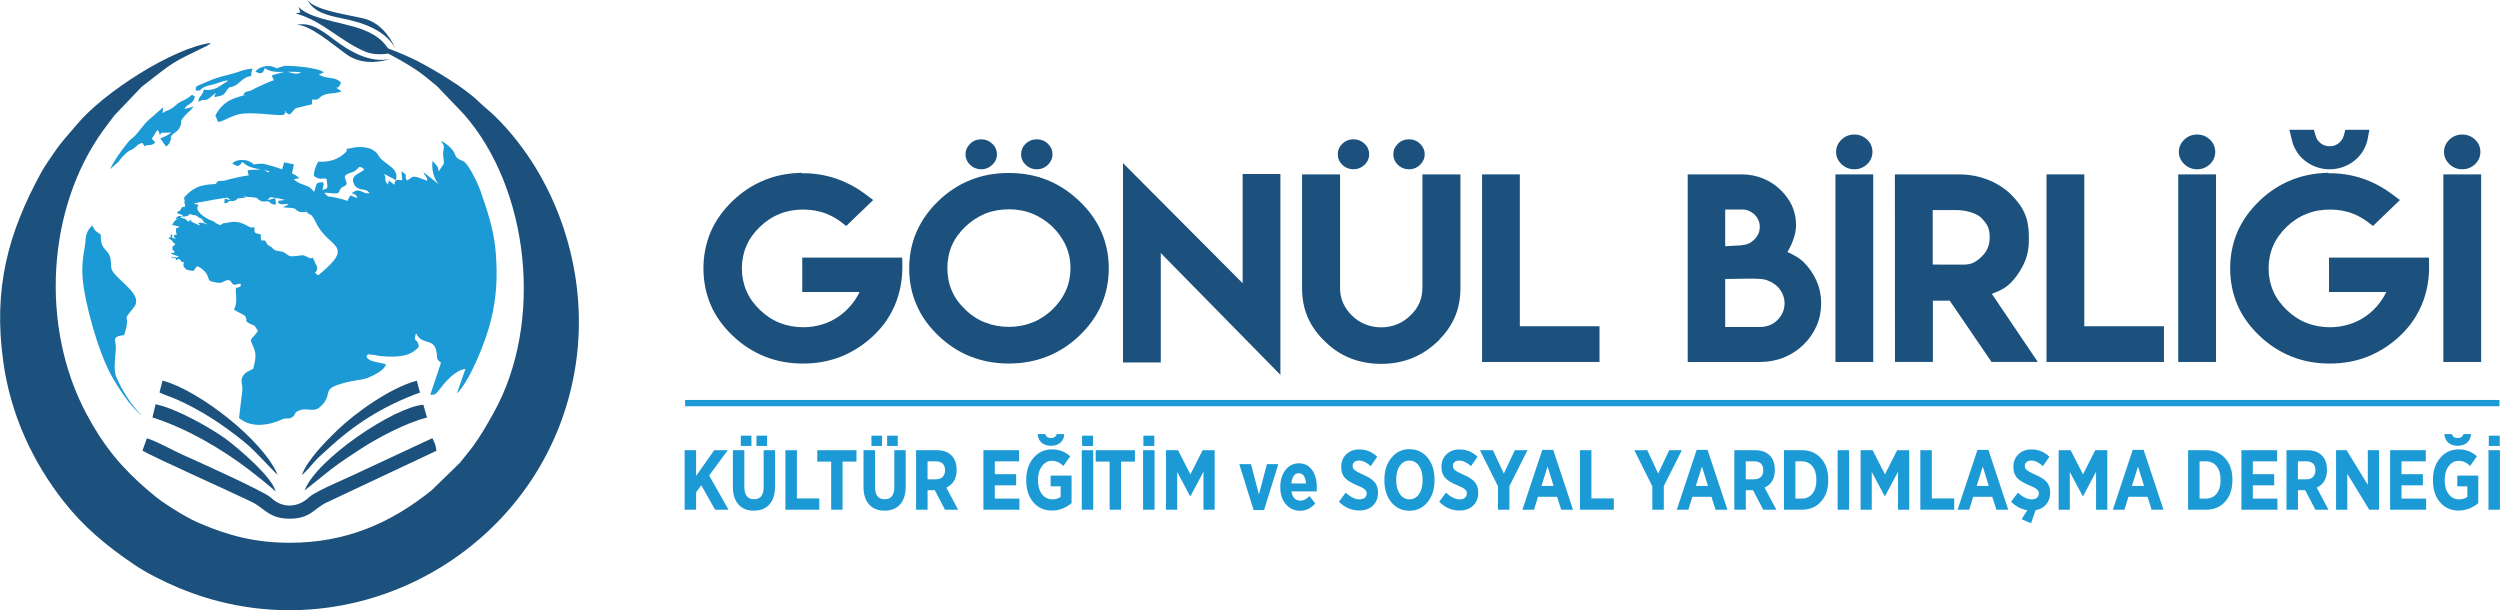 <?xml version="1.0" encoding="UTF-8"?>
<!DOCTYPE svg PUBLIC "-//W3C//DTD SVG 1.1//EN" "http://www.w3.org/Graphics/SVG/1.1/DTD/svg11.dtd">
<!-- Creator: CorelDRAW 2020 (64-Bit) -->
<svg xmlns="http://www.w3.org/2000/svg" xml:space="preserve" width="16.933mm" height="4.133mm" version="1.1" style="shape-rendering:geometricPrecision; text-rendering:geometricPrecision; image-rendering:optimizeQuality; fill-rule:evenodd; clip-rule:evenodd"
viewBox="0 0 1692.26 413.07"
 xmlns:xlink="http://www.w3.org/1999/xlink"
 xmlns:xodm="http://www.corel.com/coreldraw/odm/2003">
 <defs>
  <style type="text/css">
   <![CDATA[
    .fil1 {fill:#1C9AD5}
    .fil0 {fill:#1B517C;fill-rule:nonzero}
   ]]>
  </style>
 </defs>
 <g id="Layer_x0020_1">
  <g id="_3034020683472">
   <path class="fil0" d="M323.79 68.58c-9.62,-9.29 -28.34,-20.46 -40.58,-26.9 -4.18,-2.2 -12.65,-6.02 -20.52,-8.88 -2.23,-3.27 -5.04,-6.37 -9.91,-9.32 -14.48,-8.74 -40.68,-8.64 -50.74,-18.75l1.28 3.66 -3.23 0.68c18.34,5.16 29.33,18.15 46.72,25.74 5.87,2.58 12.72,1.97 15.96,1.47 7.15,3.78 15.79,8.59 22.41,13.5 4.03,3 6.91,5.69 10.59,8.53l18.28 19.11c44.13,50.27 54.31,140.78 19.97,202.22 -4.76,8.53 -9.08,16 -14.3,23.05 -2.63,3.53 -5.77,7.16 -8.49,10.65l-18.95 18.42c-27.65,22.38 -58.29,35.7 -96.2,35.66 -23.77,-0.05 -41.65,-4.89 -61.21,-13.29 -8.48,-3.66 -16.56,-8.82 -23.73,-13.62 -3.9,-2.62 -7.1,-5.26 -10.76,-8.37 -18.25,-15.59 -30.31,-30.2 -41.93,-52 -31.63,-59.35 -26.51,-139.11 10.95,-191.33 3,-4.19 5.5,-7.41 8.21,-10.93l18.23 -19.12c22.83,-17.71 19.46,-15.7 42.96,-27.14 0.97,-0.47 1.07,-0.47 1.96,-1.05 1.39,-0.9 0.96,-0.53 1.95,-1.54 -25.74,3.47 -72.6,33.47 -90.67,55.2 -5.26,6.32 -10.39,11.44 -15.51,19.17 -2.98,4.49 -5.86,8.19 -8.63,13.25 -22.64,41.39 -32.69,78.79 -25.68,128.63 4.99,35.53 19.88,67.45 40.79,94.08 13.71,17.45 29.15,30.21 47.59,42.71 8.43,5.73 19.74,11.4 29.9,15.69 117.67,49.52 250.79,-26.24 269.27,-151.57 9.4,-63.85 -14.23,-127.32 -54,-166.76 -4.25,-4.21 -7.79,-6.77 -11.97,-10.82z"/>
   <path class="fil0" d="M206.15 332.01l18.46 -14.73c6.17,-4.69 12.61,-8.87 19.48,-13.37 10.92,-7.17 30.59,-17.75 44.94,-21.24l-2.49 -8.7c-19.87,1.55 -72.59,36.99 -80.39,58.04z"/>
   <path class="fil0" d="M228.01 291.49c-7.59,7.33 -19.83,19.62 -23.76,30.1 3.13,-2.61 5.42,-5.39 8.03,-8.42 3.24,-3.78 5.28,-5.2 8.82,-8.52 18.43,-17.2 37.84,-29.72 63.15,-38.92l-2.14 -8.04c-17.73,4.71 -41.34,21.46 -54.11,33.81z"/>
   <path class="fil0" d="M183.42 336.91c-4.29,-4.13 -51.31,-25.28 -59.56,-28.93 -6.94,-3.07 -17.39,-9.15 -24.46,-11.28l-3.04 8.33c7.13,4.34 61.25,28.48 74.1,34.78 8.86,4.36 11.43,11.27 25.58,11.32 14.01,0.05 16.66,-7.06 25.02,-10.98l74.35 -35.01c-0.22,-1.55 -0.53,-3.18 -0.93,-4.52l-1.8 -4.03 -48.13 22.42c-7.53,3.83 -30.9,13.31 -35.32,17.55 -7.54,7.23 -18.12,7.76 -25.82,0.35z"/>
   <path class="fil0" d="M107.92 265.66c3.79,1.91 7.88,3.06 11.62,4.72 16.98,7.51 32.31,17.75 46.39,29.31 7.56,6.21 17.91,18.23 21.99,21.77 -9.9,-23.61 -53.63,-57.44 -77.95,-63.82l-2.05 8.02z"/>
   <path class="fil0" d="M186.47 332.84c-1.4,-9.21 -25.54,-29.73 -33.58,-35.64 -9.36,-6.91 -33.38,-20.71 -47.61,-23.54l-2.15 8.92c23.56,7.55 46.56,21.1 65.45,35.44 3.1,2.35 17.4,13.64 17.89,14.81z"/>
   <path class="fil0" d="M225.25 26.2c-7.88,-5.99 -15.77,-11.6 -24.72,-9.26 8.39,-0.97 24.96,13.41 33.93,19.83 8.99,6.42 19.88,6.17 30.26,3.03 -14.47,3.34 -28.49,-5.26 -39.47,-13.59z"/>
   <path class="fil0" d="M231.42 12.42c13.51,2.72 29.23,7.55 36.31,20.6 -4.51,-9.86 -11.53,-18.18 -22.29,-20.69 -10.74,-2.49 -32.5,-5.41 -37.33,-12.33 4.17,8.26 13.62,10.46 23.31,12.42z"/>
   <path class="fil0" d="M1553.97 101.32c1.2,2.25 2.7,4.27 4.61,6.02 2.33,2.26 5.21,4.06 8.38,5.33 3.21,1.28 6.59,1.94 10.06,1.94 3.45,0 6.79,-0.67 9.97,-1.93 3.17,-1.25 6.03,-3.07 8.46,-5.39 1.84,-1.78 3.42,-3.77 4.63,-5.99 1.21,-2.19 2.1,-4.48 2.6,-6.91l0.01 -0.04 1.19 -6.49 -16.27 0 -1.06 4.03 -1 2.39 -1.48 1.81 -0.08 0.06 -0.07 0.07c-1.94,1.89 -4.13,2.78 -6.91,2.78 -1.3,0 -2.59,-0.24 -3.83,-0.71 -1.11,-0.42 -2.08,-1.02 -2.88,-1.89l-0.23 -0.25 -0.26 -0.21 -1.1 -1.29 -0.18 -0.4 -0.28 -0.37 -0.71 -1.84 -0.03 -0.09 -1.19 -4.09 -16.56 0 1.59 6.58c0.49,2.42 1.34,4.72 2.6,6.88z"/>
   <path class="fil0" d="M1666.71 114.6c3.37,0 6.39,-1.22 8.76,-3.48 2.35,-2.27 3.56,-5.13 3.56,-8.31 0,-3.18 -1.21,-6.01 -3.55,-8.26 -2.38,-2.29 -5.39,-3.49 -8.77,-3.49 -3.35,0 -6.33,1.23 -8.67,3.49 -2.35,2.28 -3.64,5.08 -3.64,8.26 0,3.21 1.29,6.04 3.66,8.31 2.34,2.24 5.33,3.48 8.65,3.48z"/>
   <path class="fil0" d="M701.76 114.6c2.94,0 5.58,-1.07 7.6,-3.1 1.97,-1.87 3.07,-4.33 3.07,-7.09 0,-2.74 -1.12,-5.18 -3.14,-7.12 -1.97,-1.96 -4.6,-2.99 -7.53,-2.99 -2.89,0 -5.48,1.06 -7.51,2.99 -2.02,1.94 -3.08,4.39 -3.08,7.12 0,2.74 1.05,5.22 3.08,7.17 2.03,1.94 4.62,3.02 7.51,3.02z"/>
   <path class="fil0" d="M953.73 114.6c2.93,0 5.57,-1.07 7.59,-3.1 1.96,-1.87 3.08,-4.33 3.08,-7.09 0,-2.74 -1.13,-5.18 -3.16,-7.12 -1.95,-1.95 -4.58,-2.99 -7.51,-2.99 -2.89,0 -5.5,1 -7.48,3.03 -2.03,1.91 -3.1,4.35 -3.1,7.08 0,2.77 1.04,5.26 3.14,7.17 1.98,1.99 4.56,3.02 7.44,3.02z"/>
   <path class="fil0" d="M664.23 114.6c2.85,0 5.4,-1.06 7.38,-2.98 2.13,-1.91 3.2,-4.43 3.2,-7.21 0,-2.75 -1.1,-5.21 -3.16,-7.12 -1.99,-1.95 -4.56,-2.99 -7.42,-2.99 -2.93,0 -5.54,0.99 -7.55,3.03 -2.02,1.91 -3.12,4.34 -3.12,7.08 0,2.77 1.07,5.26 3.16,7.17 2,2.01 4.59,3.02 7.51,3.02z"/>
   <path class="fil0" d="M916.19 114.6c2.86,0 5.42,-1.04 7.41,-2.98 2.12,-1.91 3.18,-4.43 3.18,-7.21 0,-2.75 -1.08,-5.21 -3.14,-7.12 -2.01,-1.96 -4.58,-2.99 -7.45,-2.99 -2.92,0 -5.55,1 -7.55,3.03 -2.04,1.91 -3.09,4.35 -3.09,7.08 0,2.77 1.03,5.26 3.12,7.17 2,2.01 4.62,3.02 7.52,3.02z"/>
   <path class="fil0" d="M1255.19 114.6c3.36,0 6.38,-1.22 8.74,-3.48 2.37,-2.27 3.57,-5.13 3.57,-8.31 0,-3.18 -1.22,-6.01 -3.55,-8.26 -2.38,-2.29 -5.39,-3.49 -8.76,-3.49 -3.36,0 -6.34,1.23 -8.68,3.49 -2.34,2.28 -3.63,5.08 -3.63,8.26 0,3.21 1.27,6.04 3.64,8.31 2.36,2.24 5.35,3.48 8.67,3.48z"/>
   <path class="fil0" d="M1487.23 114.6c3.36,0 6.38,-1.22 8.75,-3.48 2.36,-2.27 3.57,-5.13 3.57,-8.31 0,-3.18 -1.21,-6.01 -3.56,-8.26 -2.37,-2.29 -5.4,-3.49 -8.76,-3.49 -3.35,0 -6.33,1.23 -8.68,3.49 -2.34,2.28 -3.64,5.08 -3.64,8.26 0,3.21 1.3,6.04 3.65,8.31 2.37,2.24 5.34,3.48 8.67,3.48z"/>
   <polygon class="fil0" points="841.15,191.72 760.16,110.42 760.16,245.35 785.73,245.35 785.73,171.29 866.71,253.75 866.71,117.81 841.15,117.81 "/>
   <polygon class="fil0" points="1410.89,118.05 1385.32,118.05 1385.32,245.03 1464.82,245.03 1464.82,220.85 1410.89,220.85 "/>
   <polygon class="fil0" points="1474.49,245.03 1500.06,245.03 1500.06,118.05 1474.49,118.05 "/>
   <path class="fil0" d="M1345.61 167.62l-0.03 0.06 -0.02 0.06c-0.91,2.34 -2.46,4.36 -4.29,6.11 -1.66,1.59 -3.67,3.22 -5.81,4.15 -1.61,0.67 -3.44,1.02 -5.27,1.14l-0.01 -0.01 -14.96 0 -6.17 -0.07 -0.75 0 0 -36.84 15.86 0c3.38,0 6.72,0.45 9.92,1.47 2.38,0.74 4.8,1.82 6.73,3.42l0.41 0.42c1.63,1.68 3.42,3.77 4.38,5.88 0.89,2.24 1.26,4.6 1.26,6.99 0,2.4 -0.3,5 -1.26,7.24zm2.69 31.3l0.8 -0.3c2.98,-1.13 6.08,-2.52 8.66,-4.33 2.78,-1.93 5.16,-4.63 7.15,-7.27l0.05 -0.07c2.51,-3.51 4.75,-7.28 6.24,-11.28 1.52,-4.1 2.16,-8.39 2.16,-12.73l0 -3.35c0,-5.34 -0.81,-10.73 -3.05,-15.64 -2.21,-4.88 -5.89,-9.26 -9.73,-13.01l-0.07 -0.04 -0.06 -0.06c-4.5,-4.07 -9.66,-7.24 -15.43,-9.4 -6.14,-2.32 -12.59,-3.4 -19.2,-3.4l-43.15 0 0.08 126.98 25.65 0 0 -41.47 11.41 0 28.3 41.47 31.32 0 -30.64 -45.38 -0.49 -0.72z"/>
   <polygon class="fil0" points="1653.96,245.03 1679.54,245.03 1679.54,118.05 1653.96,118.05 "/>
   <path class="fil0" d="M1576.56 174.35l0 23.3 38.77 0 -0.49 0.98c-1.5,3.04 -3.44,5.84 -5.67,8.43 -2.27,2.64 -4.81,4.98 -7.7,6.98 -3.43,2.42 -7.23,4.31 -11.28,5.53 -4.19,1.26 -8.51,1.95 -12.91,1.95 -5.52,0 -10.87,-0.93 -15.97,-2.94 -5.12,-2 -9.56,-5.05 -13.44,-8.78 -3.86,-3.73 -7.04,-7.99 -9.14,-12.86 -2.09,-4.88 -3.07,-9.99 -3.07,-15.25 0,-5.28 0.98,-10.38 3.07,-15.27 2.11,-4.87 5.29,-9.14 9.14,-12.86 3.88,-3.75 8.32,-6.77 13.44,-8.75l0.08 -0.04c5.02,-2.08 10.43,-2.91 15.89,-2.91 5.46,0 10.8,0.88 15.84,2.92 3.63,1.47 6.97,3.4 10.03,5.76l3.16 2.43 18.25 -17.56 -3.99 -2.97c-1.86,-1.4 -3.79,-2.81 -5.77,-4.09 -3.65,-2.33 -7.52,-4.36 -11.56,-6.03 -4.05,-1.66 -8.29,-2.89 -12.6,-3.76 -4.44,-0.89 -8.98,-1.29 -13.54,-1.29l-0.98 0 -0.18 -0.32 -2.93 0.16c-7.52,0.41 -14.86,1.92 -21.82,4.71 -8.24,3.32 -15.52,8.14 -21.81,14.23 -6.26,6.07 -11.44,13 -14.82,20.92 -3.37,7.91 -4.92,16.21 -4.92,24.72 0,8.5 1.56,16.8 4.92,24.7 3.38,7.91 8.52,14.81 14.84,20.84 6.32,6.03 13.56,10.84 21.8,14.13 8.21,3.28 16.94,4.75 25.81,4.75 8.89,0 17.62,-1.45 25.84,-4.75 8.23,-3.29 15.5,-8.14 21.86,-14.09 7.2,-6.78 12.48,-14.77 15.76,-23.88 2.89,-8.03 4.05,-16.39 3.83,-24.85l-0.11 -4.17 -67.64 0z"/>
   <path class="fil0" d="M543.04 174.35l0 23.3 38.79 0 -0.49 0.98c-1.5,3.04 -3.43,5.84 -5.67,8.43 -2.27,2.64 -4.83,4.98 -7.7,6.98 -3.44,2.42 -7.22,4.31 -11.28,5.53 -4.2,1.26 -8.51,1.95 -12.92,1.95 -5.5,0 -10.85,-0.93 -15.95,-2.94 -5.12,-2 -9.57,-5.05 -13.46,-8.78 -3.85,-3.73 -7.05,-7.99 -9.13,-12.86 -2.09,-4.88 -3.08,-9.99 -3.08,-15.25 0,-5.28 0.99,-10.38 3.08,-15.27 2.1,-4.87 5.28,-9.14 9.13,-12.86 3.89,-3.75 8.32,-6.77 13.44,-8.75l0.08 -0.04c5.02,-2.08 10.44,-2.91 15.89,-2.91 5.47,0 10.8,0.88 15.84,2.92 3.63,1.47 6.98,3.4 10.04,5.76l3.15 2.43 18.25 -17.56 -3.97 -2.97c-1.88,-1.4 -3.79,-2.81 -5.77,-4.09 -3.67,-2.33 -7.54,-4.36 -11.57,-6.03 -4.04,-1.66 -8.28,-2.89 -12.59,-3.76 -4.46,-0.89 -8.99,-1.29 -13.54,-1.29l-1 0 -0.16 -0.32 -2.95 0.16c-7.5,0.41 -14.86,1.92 -21.8,4.71 -8.26,3.32 -15.52,8.14 -21.82,14.23 -6.27,6.07 -11.46,13 -14.82,20.92 -3.36,7.91 -4.92,16.21 -4.92,24.72 0,8.5 1.56,16.8 4.92,24.7 3.36,7.91 8.53,14.81 14.84,20.84 6.32,6.03 13.56,10.84 21.81,14.13 8.2,3.28 16.93,4.75 25.81,4.75 8.89,0 17.61,-1.45 25.83,-4.75 8.23,-3.29 15.5,-8.14 21.85,-14.09 7.21,-6.78 12.49,-14.77 15.76,-23.88 2.88,-8.03 4.06,-16.39 3.83,-24.85l-0.11 -4.17 -67.65 0z"/>
   <path class="fil0" d="M721.47 196.73c-2.16,4.87 -5.3,9.14 -9.2,12.88 -3.91,3.73 -8.37,6.7 -13.49,8.72 -5.07,2 -10.38,2.94 -15.87,2.94 -5.56,0 -10.94,-0.96 -16.07,-2.95 -5.07,-1.98 -9.5,-4.87 -13.29,-8.64l-0.04 -0.05 -0.05 -0.05c-3.93,-3.68 -7.11,-7.91 -9.18,-12.81 -2.09,-4.87 -3.01,-10 -3.01,-15.25 0,-5.26 0.92,-10.4 3.01,-15.28 2.1,-4.88 5.32,-9.12 9.21,-12.85 3.9,-3.75 8.37,-6.7 13.45,-8.8 5.03,-1.98 10.41,-2.91 15.97,-2.91 5.47,0 10.8,0.89 15.84,2.94 5.16,2.07 9.65,5.08 13.64,8.8 3.74,3.72 6.92,8.02 9.08,12.89 2.16,4.84 3.15,9.94 3.15,15.21 0,5.27 -1,10.34 -3.15,15.21zm9.14 -60.63c-6.34,-6.04 -13.6,-10.99 -21.88,-14.28 -8.21,-3.29 -16.94,-4.72 -25.83,-4.72 -8.9,0 -17.7,1.41 -25.93,4.72 -8.23,3.28 -15.52,8.16 -21.78,14.22 -6.31,6.09 -11.4,13.07 -14.83,20.98 -3.39,7.87 -4.93,16.17 -4.93,24.66 0,8.47 1.49,16.83 4.95,24.65 3.31,7.91 8.49,14.83 14.82,20.89 6.29,6.03 13.54,10.9 21.8,14.14 8.25,3.25 16.97,4.73 25.9,4.73 8.89,0 17.59,-1.48 25.81,-4.73 8.27,-3.25 15.58,-8.1 21.9,-14.13 6.33,-6.03 11.46,-12.93 14.89,-20.83 3.44,-7.88 5.02,-16.2 5.02,-24.72 0,-8.53 -1.57,-16.87 -5.02,-24.75 -3.43,-7.89 -8.56,-14.8 -14.89,-20.83z"/>
   <path class="fil0" d="M962.83 195.05c0,3.47 -0.63,6.89 -2.06,10.1 -1.46,3.25 -3.53,6.11 -6.22,8.53l-0.06 0.04 -0.07 0.07c-2.56,2.5 -5.53,4.47 -8.91,5.81 -3.37,1.33 -6.9,1.99 -10.55,1.99 -3.68,0 -7.22,-0.64 -10.63,-1.99 -3.42,-1.35 -6.43,-3.28 -9,-5.8 -2.56,-2.51 -4.73,-5.38 -6.15,-8.62 -1.41,-3.25 -2.09,-6.64 -2.09,-10.13l0 -77 -25.72 0 0 77.08c0,6.75 1.14,13.37 3.83,19.63 2.71,6.28 6.8,11.77 11.85,16.54 4.9,4.86 10.7,8.75 17.36,11.34 6.59,2.57 13.54,3.68 20.63,3.68 7.08,0 13.93,-1.2 20.5,-3.75 6.55,-2.57 12.31,-6.47 17.35,-11.19l1.34 -1.25 0 -0.14c4.41,-4.48 8.03,-9.52 10.51,-15.22 2.71,-6.24 3.84,-12.89 3.84,-19.64l0 -77.08 -25.73 0 0 77z"/>
   <path class="fil0" d="M1206.73 211.51c-0.88,1.89 -2.03,3.72 -3.59,5.17l-0.1 0.1c-1.48,1.48 -3.25,2.6 -5.23,3.4 -1.93,0.7 -4.04,1.18 -6.21,1.18l-23.78 0 0 -32.53 0.78 0c1.24,0 2.47,0 3.72,-0.04 1.22,-0.03 2.46,-0.05 3.69,-0.05l0.09 0c2.59,-0.05 5.18,-0.08 7.77,-0.11 2.6,-0.03 5.2,0.03 7.81,0.19 2.12,0.12 4.17,0.67 6.07,1.56l0.1 0.05c1.97,0.84 3.73,2.06 5.28,3.49 1.54,1.55 2.76,3.32 3.62,5.31 0.82,1.95 1.26,4.01 1.26,6.12 0,2.12 -0.48,4.21 -1.26,6.18zm-38.91 -69.68l11.36 0c1.58,0 3.08,0.26 4.53,0.81 1.44,0.65 2.77,1.47 3.95,2.51 1.08,1.17 2.01,2.47 2.65,3.93 0.62,1.42 0.91,2.91 0.91,4.47 0,1.57 -0.27,3.13 -0.91,4.59 -0.64,1.45 -1.56,2.77 -2.7,3.93 -1.1,1.06 -2.53,2.22 -4.06,2.89 -1.36,0.6 -3.32,0.9 -4.78,1.08l-0.25 0.04 -0.09 0.03 -1.76 0.08c-2.72,0.15 -5.45,0.3 -8.15,0.45l-0.7 0.03 0 -24.82zm53.04 35.53l-0.07 -0.09 -0.08 -0.07c-1.33,-1.19 -2.75,-2.26 -4.26,-3.24l-0.06 -0.04 -0.09 -0.05c-1.8,-1.06 -3.66,-2.02 -5.56,-2.91l-0.05 -0.02 -0.78 -0.34 0.37 -0.62c1.7,-2.84 3.05,-5.9 4.05,-9.05l0.04 -0.09c0.77,-2.69 1.42,-5.56 1.42,-8.33 0,-4.52 -0.87,-8.92 -2.68,-13.11l-0.03 -0.06 -0.04 -0.07c-1.88,-3.99 -4.52,-7.58 -7.74,-10.69 -3.44,-3.35 -7.44,-5.98 -11.97,-7.8 -4.5,-1.81 -9.24,-2.73 -14.15,-2.73l-36.75 0 0 126.98 49.17 0c5.41,0 10.66,-0.99 15.68,-2.92l0.09 -0.04c5.08,-2.07 9.56,-4.97 13.44,-8.73 3.83,-3.71 6.8,-8.02 8.89,-12.83 2.09,-4.84 3.07,-9.94 3.07,-15.17 0,-5.22 -0.98,-10.29 -3.09,-15.11 -2.09,-4.81 -5.07,-9.08 -8.83,-12.86z"/>
   <polygon class="fil0" points="1028.78,118.05 1003.22,118.05 1003.22,245.03 1082.73,245.03 1082.73,220.85 1028.78,220.85 "/>
   <polygon class="fil0" points="1242.43,245.03 1268.01,245.03 1268.01,118.05 1242.43,118.05 "/>
   <path class="fil1" d="M234.22 101.67c0.01,-0.01 0.01,-0.01 0.02,-0.02 -0.48,0.04 -0.95,0.27 -0.02,0.02z"/>
   <path class="fil1" d="M115.8 92.29c0.92,-2.17 3.86,-2.48 5.57,-5.55 2.73,-4.9 -0.89,-3.35 3.74,-8.39 2.1,-2.3 4.5,-4.12 6,-6.41 -1.76,0.81 -4.46,1.57 -6.43,1.69 3.1,-4.33 5.68,-2.68 7.25,-8.17 -2.69,-2.11 -1.56,-1.17 -4.88,0.94 -2.59,1.65 -4.03,1.9 -5.78,3.02 -1.7,1.07 -3.2,2.87 -5.34,4.13 -2.97,1.76 -3.23,0.98 -5.89,3.11l0.29 -4.08c-3.06,3.04 -6.16,5.32 -9.49,8.38 -4.08,3.74 -6,7.17 -9.25,10.68 -3.03,3.26 -1.95,0.38 -8.75,9.52 -3.01,4.03 -6.15,8.76 -8.45,13.43l5.58 -4.88c1.84,-2.36 2.67,-3.52 4.75,-5.48 3.33,-3.14 3.33,-2.02 5.54,-3.57 3.02,-2.12 2.52,-3.08 6.09,-3.9l1.46 2.17c3.69,-1.71 3.99,0.5 7.33,-2.54l-0.34 -0.23 -2.04 -2.24 2.98 -4.85c1.01,-1.7 1.54,-0.87 2.44,2.27 1.97,-2.52 0.78,-1.27 3.59,-1.51 1.13,-0.09 3.11,-0.08 4.09,-0.13 -1.78,1.74 -5.03,3.08 -7.37,3.98l3.87 5.56c1.44,-1.26 1.82,-1.29 2.68,-3.26 2.31,-5.24 -0.64,-0.34 0.8,-3.71z"/>
   <path class="fil1" d="M78.67 255.27c-2.19,-5.23 -0.41,-14.58 -0.28,-19.03 0.17,-5.73 -3.09,-8.4 4.79,-9.27l0.77 -0.04c5.49,-16.59 -3.02,-7.14 6.58,-18.8 6.4,-7.77 -7.65,-15.99 -13.55,-23.37 -2.57,-3.21 -1.49,-5.02 -2.09,-8.86 -1.36,-8.5 -6.85,-4.98 -6.77,-17.1 -5.99,-4.42 -2.3,-1.16 -5.92,-6.14 -5.51,6.2 -3.48,7.72 -5.26,16.77 -1.13,5.75 -1.52,12.76 -1.1,18.21 1.43,18.28 10.85,50.64 19.01,65.64 4.2,7.7 13.68,22.84 21.18,28 -6.92,-6.17 -14.18,-18.4 -17.36,-26.01z"/>
   <path class="fil1" d="M238.62 130.41c0,0 0.01,-0.01 0.01,-0.01 -2.13,-1.43 3.25,4.83 -0.01,0.01z"/>
   <path class="fil1" d="M263.08 125.39c-0.08,-0.08 -0.11,-0.13 -0.19,-0.21 0.17,0.06 0.34,-0.04 0.19,0.21zm-24.45 5.01c0.28,0.19 0.69,0.5 1.27,1.01 1.96,1.7 1.59,1.02 1.62,2.65l-4.22 -1.83c-1.85,2.32 -1.68,3.28 -2.06,3.75 -2.42,-0.85 -4.96,-1.51 -7.31,-2.02 -3.54,-0.79 -4.95,-0.97 -5.8,-0.97l-1.25 -0.89c-1.05,-1.04 -0.9,-1 -1.36,-1.65 2.85,-0.11 5.61,0.76 9.01,0.42 2.69,-2.42 0.12,-1.19 2.36,-3.51 2.27,-2.33 0.74,0.64 3.79,-2.79 -0.58,-4.4 -3.99,-5.53 3.09,-7.78 6.47,-2.07 3.49,-5.97 8.78,-2.26 -1.81,2.99 -10.69,3.56 -6.57,10.85 3.74,4.75 7.01,1.19 10.13,5.36 -4.16,1.13 -6.87,-4.17 -11.5,-0.35zm-23.24 55.97c-0.8,-0.53 -1.55,-1.11 -2.24,-1.72l0.5 -0.56c1.34,-1.42 1.35,-2.99 0.32,-4.91l-0.6 -0.93c-0.16,-0.29 -0.25,-0.68 -0.45,-1.25l-1.19 -2.45c-1.16,-0.09 -0.7,0.63 -2.04,0.21 -1.06,-0.34 -3.53,-1.92 -4.74,-2l-7.15 0.79c-4.15,-0.12 -3.21,-3.01 -9.16,-3.59 -1.61,-0.16 -2.74,-0.5 -4.02,-1.72 -2.18,-2.1 -0.15,-0.61 -2.28,-1.69 -0.6,-0.29 -1.67,-1.43 -1.87,-1.74 -0.33,-0.51 -0.35,-1.45 -1.3,-1.94 -1.53,-0.77 -0.17,0.4 -2.25,-0.08 -0.89,-2.91 -0.11,-3.4 -0.62,-3.99 -1.03,-1.18 -3.96,0.47 -4.19,-3.15 -0.1,-1.53 0.47,-0.45 -0.08,-1.95 -2.56,0.52 -1.59,0.75 -6.13,-1.61 -2.87,-1.49 -5.74,-2.16 -8.83,-1.86l-5.39 0.86c-2.39,0.39 -0.73,0.59 -2.57,1.27 -3.53,-0.88 -3.1,-2.03 -5.18,-2.73 -3.44,-1.18 -6.95,-3.25 -9.28,-6.11 -1.32,-1.64 -1.48,-3.08 -0.3,-4.69 -3.32,-1.23 -3.13,-0.83 -3.16,-1.13 1.86,-0.45 4.18,-0.98 7.31,-1.33 3.13,-0.69 6.93,-1.4 11.16,-1.99l0.48 0 0 -0.08c1.28,-0.18 2.59,-0.35 3.94,-0.49l0.32 0.28 1.48 1.18c-1.14,0.08 -2.68,-0.44 -3.76,-0.84l-0.33 3.11c0.87,-0.01 1.02,0.09 1.91,-0.32 2.38,-1.14 -0.12,-0.32 1.4,-1.06 0.97,-0.47 2.07,0.3 3.6,-0.25 2.43,-0.87 0.71,-1.43 3.83,-1.8 1.43,-0.16 2.81,-0.07 4.02,-0.42 -0.53,-0.15 -1.19,-0.42 -1.79,-0.74l1.16 -0.05 -0.26 0.08c1.73,0.5 3.71,0.37 5.74,0.61 4.46,0.52 2,1.31 5.46,2.57 2.18,0.78 3.76,-0.33 5.16,0.36 2.16,1.05 -1.42,-0.12 1.98,1.49 1.29,0.6 1.48,0.46 2.75,0.47l-0.46 -4.43c-1.57,0.56 -3.76,1.3 -5.39,1.19 0.52,-0.4 1.49,-1.25 2.09,-1.69l0.08 -0.07c3.38,0.4 6.65,1 9.74,1.81 -0.48,0.14 -1.06,0.27 -1.79,0.38 -2.55,0.38 -2.38,-0.56 -2.82,1.63 3.14,2.05 3.71,0.13 7.11,0.95 -1.03,0.78 -2.69,1.56 -3.92,1.92 1.73,0.5 3.71,0.36 5.75,0.61 4.46,0.51 2.01,1.3 5.46,2.56 2.17,0.79 3.76,-0.33 5.16,0.36 2.16,1.05 -1.42,-0.11 1.99,1.5l0.95 0.36c1.2,1.47 2.22,3.1 3.04,4.87 8.28,18.12 27.94,14.4 1.66,35.92zm-33 -70.48l-0.83 0.81c-1.23,-0.6 -1.97,-1.27 -3.35,-1.67 1.35,0.25 2.72,0.51 4.18,0.86zm24.71 26.17l0.45 0.37 -0.92 0.02 0.47 -0.39zm118.04 -13.09c-1.04,-3.05 -7.83,-18.53 -11.95,-20.06 -8.97,-3.37 -0.48,-4.5 -14.37,-13.65 1.02,3.59 2.09,2.25 1.4,5.79 -0.91,4.5 0.49,6.2 0.1,9.89l-3.52 5.19c-0.31,-4.83 -1.39,-3.35 -3.95,-7.34 -1.13,4.97 0.87,13.26 4.75,16.43l-11.04 -8.74c0.97,2.66 2.74,3.14 2.65,5.9l-6.63 -2.41c-3.64,-0.99 -3.96,0.27 -6.98,2.22 -3.04,-3.28 1.84,-2.69 -3.89,-6.21l0.56 6c-3.46,0.04 -4.86,-1.38 -5.37,3.1l-3.9 -3.07 -0.02 1.09c-0.33,1.12 -0.35,1.64 -0.27,1.89 -3.68,-3.93 -0.51,-3.73 -2.83,-7.32l8.04 4.26c2.51,-7.91 -6.65,-10.19 -10.91,-15.35l-1.08 -1.66 -0.33 -0.55c-4.2,-5.65 -13.1,-5.53 -18.96,-3.88 -2.27,0.64 0.59,-1.7 -2.43,1.16 0.68,-0.06 1.36,0.29 -2.08,3.07 -4.72,3.81 -10.46,5.06 -16.77,4.71 -1.87,3.28 -3.19,7.11 -2.75,9.86 5.33,3.08 3.69,0.88 8.37,1.73 1.22,7.67 0.72,6.3 -2.74,7.58 0.29,-2.41 1.03,-2.54 0.61,-5.14 -6.26,-0.41 -4.16,1.82 -6.35,6.53l-0.2 -0.06 0.09 -0.16c-3.77,-5.54 -8.31,-3.58 -13.55,-8.4l3.69 -0.76c-0.96,-1.09 -2.71,-2.2 -4.86,-3.24 0.15,-1.69 0.79,-3.08 1.05,-5.32l0.08 -0.83c-3.24,-0.73 -4.75,-0.99 -6.5,-1.34l-1.35 4.72c-5.6,-2 -11.3,-3.47 -12.79,-3.71l-1.14 -0.09c-9.22,0.33 -1.98,1.66 -8.44,-1.6 -2.84,-1.43 -8.61,-1.36 -11.33,1.25 3.38,2.83 4.82,2.34 6.7,-1.01 3.38,3.65 7.78,4.4 13.17,5.4 -0.22,-0.04 -0.4,-0.1 -0.67,-0.12l-6.68 0.33c-3.55,0.41 -1.89,-0.13 -1.95,1.77 -0.03,0.97 -0.02,1.56 0.02,1.94 0.03,0 0.08,-0.01 0.11,-0.01 1.32,-4.99 0.12,2.37 -0.11,0.01 -3.28,0.43 -8.36,1.56 -12.01,2.42l-3.74 1.04 -0.66 0.1 -2.01 0.11c-2.23,0.27 -1.11,-0.21 -2.56,0.85l-0.29 0.29c-0.53,0.47 -0.68,0.76 -0.64,0.92 2.67,-0.34 0.14,0.58 0,0 -0.06,0.01 -0.12,0.02 -0.18,0.03 -4.34,0.6 -13.29,-0.36 -21.22,9.32 0.39,1.49 0.39,1.98 0.49,2.64l-0.47 0.08 0.56 1.5c0.3,1.14 0.21,0.81 -0.09,1.95l-2.07 0.29c-1.46,4.02 -2.17,1.43 -3.21,3.94l4.04 1.43 -0.17 0.17 -0.36 0.28 -0.2 0.15 -0.21 0.16c4.24,0.79 5.2,-1.49 5.91,-1.55 0.9,0.24 1.62,0.69 2.01,0.76 0.6,0.12 0.65,-0.2 1.7,0.16 1.13,0.38 1.48,1.25 3.08,1.94 1.66,0.71 0.55,-0.36 1.54,1.11 2.69,3.91 -0.1,0.48 3.55,3.18 -2.28,-0.9 -4.5,-1.5 -6.5,-1.26 0.34,0.86 0.1,0.14 0.54,0.79l0.18 0.23 0.17 0.28 0.37 0.6c-1.08,-0.29 -2.64,-1.2 -3.93,-1.73 -6.2,-2.62 0.68,0.33 -2.7,-2.21l-0.93 1.26c-2.16,-0.87 -1.18,-0.66 -2.1,-1.6l-0.18 -0.17 -3.57 -0.92c0.97,-0.63 0.47,-0.42 0.86,-0.87 -1.29,-0.4 -2.32,-0.34 -3.21,0.63l-0.94 1.25c1.65,0 0.8,-0.23 2.48,-0.7l-0.55 0.32c-2.62,1.56 -2.15,1.16 -4.18,4.26l4.92 1.19c-0.82,0.9 -1.34,1.07 -2.38,1.18 0.34,1.15 -0.01,2.44 0.25,3.07l0.43 0.71 0.19 0.26 -2.27 0.68c0.57,1.74 0,1.13 1.49,2.4l-2.72 -0.74c0.15,-1.22 0.79,-2.03 -0.83,-2.45l0.01 1.92 -0.32 0.07c-0.49,0.6 -0.58,-0.01 -1.3,0.44 1.15,1.11 2.12,1.39 2.78,2.29 0.71,0.96 -0.26,0.58 1.88,1.83 -0.86,1.61 -0.65,1.48 -2.17,1.72 0.82,1.09 0.56,1 0.07,2.49 1.42,0.3 1.04,-0.12 1.36,0.92 0.27,0.83 0.27,0.08 0.16,0.83 -0.98,0.51 -1.49,-0.42 -2.28,0.45 0.74,0.92 3.54,1.48 5.37,2.14 -0.93,0.48 -1.45,0.83 -2.62,0.7 -1.47,-0.18 -0.98,-0.59 -2.69,-0.38 0.53,0.64 1.46,0.55 1.87,0.67 2.15,0.67 0.85,0 1.65,1.65 1.6,-1.1 0.61,-0.79 2.24,-0.96l1.25 1.82c1.66,1.92 -0.7,-1.04 1.75,0.7 -0.84,1.61 -0.45,2.94 1.24,4.36 1.28,1.08 2.89,0.73 4.49,1.19l0.66 0.14 2.32 -3.28c2.74,0.64 6.27,4.07 7.01,6.02 1.66,4.42 0.86,4.07 7.06,5.17l1.65 0.05c2.03,-0.09 4.53,-2.62 6.38,-1.63 1.54,0.84 1.78,3.51 4.15,2.88l0.51 -0.19c0.86,-0.27 2.16,-0.63 2.79,-0.36 0.9,2.22 -1.41,2.35 -3.13,2.79 -0.11,1.14 -0.01,0.95 -0.04,2l-0.02 1.41c1.93,15.54 -6.84,7.96 6.26,15.44 2.31,4.42 -1.16,2.84 3.44,5.44 1.56,0.87 1.78,0.42 3.1,1.45l2.21 3.35c-6.01,8.14 -5.81,3.76 -2.59,12.25 1.7,4.49 0.61,7.88 -0.63,13.31 -2.26,1.45 -5.13,1.9 -7.05,5.09 -1.84,3.04 -0.17,5.42 -0.31,9.18l-2.26 19.14c8.6,7.08 20.34,4.88 28.96,0.98 3.43,-1.55 3.83,0.09 6.39,-1.22 3.75,-1.9 0.9,-3.26 5.65,-4.99 5.42,-1.96 9.46,1.59 13.68,-2.16 11.02,-9.79 -2.36,-12.39 20.96,-17.46 5.67,-1.23 8.9,-0.96 13.24,-3.12 3.61,-1.78 8.63,-3.9 10.71,-8.27 -4.23,-1.81 -12.19,-1.37 -13.36,-5.65 2.44,-1.89 -1.43,-1.29 4.13,-0.94 1.84,0.12 3.13,0.63 5.02,0.82 6.04,0.65 13.47,0.74 18.78,-1.04 2.63,-0.89 6.25,-3.26 7.58,-5.41 -0.98,-6.32 -4.15,-2.07 -1.93,-8.96 4.4,9.2 13.28,1.9 14.12,14.82 0.15,2.54 0.15,2.93 2,4.51l0.4 0.31 0.39 0.3 -7.27 21.72c2.88,0.06 3.46,0.09 6.33,-3.69 4.27,-5.64 10.51,-12.81 17.48,-13.82l-5.8 16.67c9.41,-9.37 19.77,-36.2 23.08,-49.61 4.11,-16.72 4.42,-31.23 3.19,-46.36 -1.25,-15.18 -5.54,-27.33 -10.35,-41.39z"/>
   <path class="fil1" d="M143.55 57.35c2.16,-0.42 3.41,-1.1 5.57,-1.74 2.13,-0.64 3.34,-1.33 5.38,-0.97l-6.83 4.28c-0.74,0.7 -2.81,1.35 -4.27,1.67 -3.05,0.66 -2.58,0.17 -5.45,0.14l-0.42 1.33 -0.26 0.61c-1.94,4 -2.19,1.66 -3.21,6.21 0.84,-0.18 2.83,-1.2 2.99,-1.24 -0.16,-0.15 1.81,-0.34 0.01,-0.01 0,0.01 -0.01,0.01 -0.01,0.01 0.04,0.04 0.25,0.08 0.82,0.11 3.73,0.15 5.37,-3.35 8.4,-4.79 -1.1,2.21 -1.07,0.24 -0.92,2.91 2.91,-1.21 4.56,-0.5 6.47,-2.45 1.16,-1.16 1.03,-1.85 2.3,-3.11 3.12,-3.05 -0.56,-0.14 3.57,-1.76 5.45,-2.12 5.45,-5.88 12.33,-7.16 0.12,-3.11 0.04,-1.72 0.9,-4.97 -4.27,0.44 -6.22,1 -9.99,2.35 -2.02,0.72 -2.75,0.84 -4.93,1.45l-3.11 0.81 -0.64 0.14c-7.25,1.81 -9.85,3.23 -16.36,5.96 -3.09,1.28 -3.34,1.17 -3.5,3.99 4.97,1.17 1.25,-1.86 11.15,-3.77z"/>
   <path class="fil1" d="M204.86 49.12c-2.53,-0.41 -1.41,0.98 -5.2,0.7 -2.54,-0.18 -3.44,-1.05 -5.42,-1.2 3.17,-0.09 6.66,-0.11 10.61,0.5zm-25.69 -3c3.94,2.75 8.23,2.68 13.45,2.52 -0.04,0.01 -0.07,0 -0.12,0.01l-6.47 1.73c-3.38,1.14 -1.88,0.28 -1.53,2.14 0.17,0.94 0.3,1.52 0.41,1.88 0.04,-0.01 0.08,-0.03 0.11,-0.03 0.26,-5.15 0.61,2.34 -0.11,0.03 -3.1,1.11 -7.86,3.29 -11.22,4.88l-3.46 1.8 -0.62 0.25 -1.94 0.53c-2.12,0.72 -1.13,0.01 -2.33,1.35l-0.21 0.36c-0.42,0.57 -0.51,0.88 -0.44,1.03 2.54,-0.9 0.26,0.54 0,0 -0.06,0.02 -0.1,0.04 -0.16,0.05 -4.12,1.51 -13.09,2.44 -18.81,13.56 1.2,2.34 0.65,2.11 1.95,4.31 3.01,-0.16 5.54,-2.48 12.23,-4.7 9.01,-3 29.56,1.23 32.12,-0.19l0.42 -0.3 0.32 -0.38 0.2 -0.38c0.67,-1.16 -1.24,-1.65 0.4,-1.13 1.21,0.4 -1.92,0.03 2.76,2.11 5.44,-5.44 0.99,-3.36 10.84,-5.97 5.64,-1.51 3.69,0.22 4.41,-4.24l2.3 0.17c3.44,-0.7 1.91,-2.17 6.83,-3.67 2.83,-0.88 8.32,-0.58 10.61,-2.08l-3.83 -2.5c1.38,0.81 2.89,-1.31 3.51,-3.39 -4.84,-4.63 -8.86,-1.76 -15.01,-5.4l3.44 -1.52c-4.76,-3.57 -23.01,-4.53 -25.84,-4.41l-1.13 0.15c-8.95,2.24 -1.59,2.04 -8.6,0.2 -3.07,-0.79 -8.68,0.47 -10.8,3.58 3.89,2.09 5.19,1.3 6.33,-2.36z"/>
   <polygon class="fil1" points="492.6,304.77 483.43,304.77 471.17,322.15 471.17,304.77 463.41,304.77 463.41,345.05 471.17,345.05 471.17,333.21 474.65,328.47 484.02,345.05 493.13,345.05 480.01,321.87 "/>
   <path class="fil1" d="M516.92 329.63c0,5.58 -2.21,8.33 -6.54,8.33 -4.34,0 -6.55,-2.81 -6.55,-8.51l0 -24.68 -7.77 0 0 24.63c0,5.36 1.29,9.37 3.86,12.2 2.47,2.71 5.91,4.09 10.34,4.09 4.44,0 7.91,-1.38 10.44,-4.09 2.62,-2.83 3.91,-6.97 3.91,-12.37l0 -24.46 -7.71 0 0 24.86z"/>
   <polygon class="fil1" points="539.41,304.77 531.64,304.77 531.64,345.05 554.57,345.05 554.57,337.4 539.41,337.4 "/>
   <polygon class="fil1" points="508.62,294.92 501.43,294.92 501.43,301.89 508.62,301.89 "/>
   <polygon class="fil1" points="519.21,294.92 512.04,294.92 512.04,301.89 519.21,301.89 "/>
   <polygon class="fil1" points="673.37,328.54 687.84,328.54 687.84,321 673.37,321 673.37,312.3 689.82,312.3 689.82,304.76 665.67,304.76 665.67,345.06 690.04,345.06 690.04,337.52 673.37,337.52 "/>
   <path class="fil1" d="M639.68 318.41c0,1.84 -0.54,3.28 -1.54,4.38 -1.08,1.09 -2.58,1.67 -4.55,1.67l-5.74 0 0 -12.15 5.57 0c4.18,0 6.26,2.03 6.26,6.05l0 0.06zm7.83 -0.24l0 -0.23c0,-3.96 -1.07,-7.07 -3.15,-9.32 -2.42,-2.58 -5.8,-3.85 -10.19,-3.85l-14.09 0 0 40.28 7.79 0 0 -13.23 4.88 0 6.91 13.23 8.88 0 -7.98 -14.95c4.67,-2.2 6.97,-6.16 6.97,-11.93z"/>
   <path class="fil1" d="M605.36 329.63c0,5.6 -2.21,8.35 -6.55,8.35 -4.34,0 -6.53,-2.83 -6.53,-8.53l0 -24.68 -7.79 0 0 24.63c0,5.35 1.29,9.37 3.87,12.2 2.47,2.7 5.9,4.09 10.33,4.09 4.45,0 7.94,-1.39 10.44,-4.09 2.63,-2.83 3.92,-6.98 3.92,-12.38l0 -24.45 -7.71 0 0 24.86z"/>
   <polygon class="fil1" points="553.19,312.48 562.61,312.48 562.61,345.05 570.32,345.05 570.32,312.48 579.74,312.48 579.74,304.77 553.19,304.77 "/>
   <polygon class="fil1" points="607.67,294.92 600.49,294.92 600.49,301.89 607.67,301.89 "/>
   <polygon class="fil1" points="597.05,294.92 589.87,294.92 589.87,301.89 597.05,301.89 "/>
   <polygon class="fil1" points="739.85,294.92 732.47,294.92 732.47,301.89 739.85,301.89 "/>
   <path class="fil1" d="M711.14 329.23l6.81 0 0 7.14c-1.45,1.09 -3.28,1.67 -5.58,1.67 -2.84,0 -5.19,-1.15 -6.97,-3.41 -1.87,-2.35 -2.78,-5.52 -2.78,-9.54l0 -0.46c0,-3.69 0.91,-6.74 2.73,-9.09 1.76,-2.36 3.97,-3.58 6.7,-3.58 2.84,0 5.46,1.16 7.77,3.46l4.61 -6.51c-3.48,-3.16 -7.56,-4.71 -12.27,-4.71 -5.09,0 -9.31,1.9 -12.58,5.75 -3.27,3.86 -4.92,8.81 -4.92,14.73l0 0.53c0,6.22 1.65,11.21 4.92,14.95 3.17,3.64 7.34,5.47 12.43,5.47 4.77,0 9.21,-1.66 13.33,-4.99l0 -18.66 -14.19 0 0 7.26z"/>
   <polygon class="fil1" points="732.25,345.06 740.01,345.06 740.01,304.77 732.25,304.77 "/>
   <path class="fil1" d="M711.4 296.53c-2.08,0 -3.37,-0.91 -3.96,-2.71l-5.04 0c0.16,2.55 1.08,4.5 2.73,5.94 1.62,1.32 3.7,2.02 6.27,2.02 2.58,0 4.67,-0.7 6.28,-2.02 1.66,-1.44 2.57,-3.39 2.74,-5.94l-5.04 0c-0.61,1.8 -1.89,2.71 -3.98,2.71z"/>
   <polygon class="fil1" points="852.17,334.69 846.8,314.21 838.89,314.21 848.58,345.29 855.65,345.29 865.29,314.21 857.58,314.21 "/>
   <polygon class="fil1" points="805.79,321.12 797.43,304.77 789.28,304.77 789.28,345.05 796.85,345.05 796.85,319.45 805.62,335.96 805.79,335.96 814.63,319.33 814.63,345.05 822.22,345.05 822.22,304.77 814.04,304.77 "/>
   <polygon class="fil1" points="773.75,345.06 781.52,345.06 781.52,304.77 773.75,304.77 "/>
   <polygon class="fil1" points="781.36,294.92 773.96,294.92 773.96,301.89 781.36,301.89 "/>
   <polygon class="fil1" points="741.68,312.48 751.11,312.48 751.11,345.05 758.82,345.05 758.82,312.48 768.23,312.48 768.23,304.77 741.68,304.77 "/>
   <path class="fil1" d="M874.14 327.26c0.47,-4.6 2.14,-6.9 5.04,-6.9 2.88,0 4.49,2.3 4.87,6.9l-9.9 0zm5.04 -13.63c-3.6,0 -6.61,1.5 -9,4.49 -2.36,2.99 -3.54,6.79 -3.54,11.33l0 0.53c0,4.72 1.29,8.57 3.86,11.5 2.52,2.83 5.74,4.27 9.58,4.27 4.03,0 7.46,-1.69 10.23,-4.96l-3.9 -4.96c-1.99,2.03 -3.97,3.07 -6.02,3.07 -3.47,0 -5.57,-2.07 -6.22,-6.23l17.14 0c0.06,-0.81 0.06,-1.67 0.06,-2.65 0,-4.83 -1.03,-8.74 -3.06,-11.68 -2.19,-3.16 -5.24,-4.72 -9.14,-4.72z"/>
   <path class="fil1" d="M922.72 321.35c-2.96,-1.33 -4.82,-2.36 -5.73,-3.11 -0.91,-0.75 -1.39,-1.72 -1.39,-2.88l0 -0.06c0,-1.04 0.36,-1.9 1.17,-2.53 0.8,-0.63 1.81,-0.98 3.16,-0.98 2.52,0 5.16,1.27 7.97,3.75l4.35 -6.35c-3.38,-3.28 -7.45,-4.95 -12.1,-4.95 -3.59,0 -6.54,1.09 -8.83,3.28 -2.31,2.2 -3.44,5.01 -3.44,8.51l0 0.13c0,3.22 0.97,5.81 2.9,7.71 1.5,1.56 4.12,3.11 7.88,4.67 2.57,1.04 4.33,1.95 5.25,2.83 0.8,0.68 1.19,1.54 1.19,2.63l0 0.07c0,1.21 -0.44,2.12 -1.3,2.87 -0.85,0.75 -2.03,1.1 -3.53,1.1 -2.95,0 -6.06,-1.5 -9.33,-4.55l-4.6 6.16c3.91,3.97 8.56,5.93 13.87,5.93 3.7,0 6.75,-1.09 9.04,-3.23 2.36,-2.24 3.54,-5.17 3.54,-8.85l0 -0.11c0,-3.01 -0.86,-5.43 -2.57,-7.32 -1.51,-1.67 -4.02,-3.28 -7.5,-4.72z"/>
   <path class="fil1" d="M962.99 325.13c0,3.92 -0.86,7.1 -2.52,9.44 -1.6,2.3 -3.75,3.46 -6.37,3.46 -2.63,0 -4.77,-1.16 -6.43,-3.51 -1.72,-2.37 -2.57,-5.53 -2.57,-9.43l0 -0.41c0,-3.92 0.85,-7.1 2.52,-9.44 1.66,-2.3 3.8,-3.46 6.42,-3.46 2.63,0 4.77,1.16 6.43,3.51 1.66,2.37 2.52,5.54 2.52,9.45l0 0.39zm-8.88 -21.06c-4.98,0 -9.05,1.9 -12.2,5.76 -3.18,3.85 -4.79,8.75 -4.79,14.79l0 0.69c0,6.04 1.57,10.93 4.72,14.74 3.16,3.8 7.23,5.69 12.21,5.69 4.99,0 9.04,-1.89 12.22,-5.76 3.15,-3.86 4.77,-8.73 4.77,-14.79l0 -0.69c0,-6.04 -1.57,-10.93 -4.73,-14.73 -3.15,-3.8 -7.23,-5.7 -12.2,-5.7z"/>
   <path class="fil1" d="M990.58 321.34c-2.95,-1.32 -4.84,-2.35 -5.74,-3.11 -0.91,-0.73 -1.39,-1.73 -1.39,-2.87l0 -0.06c0,-1.04 0.36,-1.9 1.18,-2.53 0.79,-0.64 1.82,-0.98 3.16,-0.98 2.52,0 5.14,1.27 7.97,3.74l4.36 -6.34c-3.39,-3.28 -7.47,-4.95 -12.11,-4.95 -3.59,0 -6.54,1.09 -8.84,3.29 -2.3,2.18 -3.43,5 -3.43,8.51l0 0.11c0,3.23 0.96,5.82 2.89,7.72 1.5,1.55 4.14,3.11 7.88,4.66 2.57,1.04 4.35,1.97 5.26,2.83 0.79,0.69 1.17,1.55 1.17,2.64l0 0.06c0,1.22 -0.42,2.13 -1.29,2.89 -0.85,0.74 -2.02,1.1 -3.53,1.1 -2.95,0 -6.06,-1.51 -9.31,-4.56l-4.62 6.16c3.92,3.97 8.58,5.94 13.88,5.94 3.7,0 6.75,-1.1 9.05,-3.24 2.36,-2.24 3.53,-5.18 3.53,-8.85l0 -0.12c0,-2.99 -0.86,-5.41 -2.57,-7.31 -1.5,-1.67 -4.02,-3.29 -7.5,-4.73z"/>
   <polygon class="fil1" points="1025.4,304.77 1017.95,320.6 1010.56,304.77 1001.78,304.77 1014,329.17 1014,345.05 1021.75,345.05 1021.75,329.06 1033.96,304.77 "/>
   <path class="fil1" d="M1043.45 328.94l4.12 -13.12 4.08 13.12 -8.19 0zm0.54 -24.41l-13.45 40.53 7.83 0 2.73 -8.74 12.92 0 2.78 8.74 8.01 0 -13.43 -40.53 -7.39 0z"/>
   <polygon class="fil1" points="1129.9,304.77 1122.45,320.6 1115.06,304.77 1106.28,304.77 1118.48,329.17 1118.48,345.05 1126.26,345.05 1126.26,329.06 1138.47,304.77 "/>
   <polygon class="fil1" points="1077.24,304.77 1069.48,304.77 1069.48,345.05 1092.4,345.05 1092.4,337.4 1077.24,337.4 "/>
   <path class="fil1" d="M1193.59 318.41c0,1.84 -0.54,3.28 -1.55,4.38 -1.07,1.09 -2.58,1.67 -4.56,1.67l-5.74 0 0 -12.15 5.58 0c4.19,0 6.27,2.03 6.27,6.05l0 0.06zm7.83 -0.24l0 -0.23c0,-3.96 -1.07,-7.07 -3.17,-9.32 -2.41,-2.58 -5.78,-3.85 -10.17,-3.85l-14.09 0 0 40.28 7.77 0 0 -13.23 4.89 0 6.91 13.23 8.89 0 -7.98 -14.95c4.65,-2.2 6.97,-6.16 6.97,-11.93z"/>
   <path class="fil1" d="M1229.52 325.08c0,3.91 -0.91,6.97 -2.74,9.2 -1.76,2.13 -4.17,3.23 -7.17,3.23l-4.29 0 0 -25.21 4.29 0c3,0 5.41,1.1 7.17,3.23 1.83,2.26 2.74,5.35 2.74,9.26l0 0.29zm-9.85 -20.32l-12.1 0 0 40.29 12.1 0c5.42,0 9.75,-1.85 13.01,-5.53 3.27,-3.63 4.87,-8.46 4.87,-14.39l0 -0.52c0,-5.93 -1.6,-10.7 -4.87,-14.33 -3.26,-3.69 -7.6,-5.53 -13.01,-5.53z"/>
   <path class="fil1" d="M1147.95 328.94l4.13 -13.12 4.07 13.12 -8.19 0zm0.54 -24.41l-13.45 40.53 7.82 0 2.74 -8.74 12.91 0 2.78 8.74 8.03 0 -13.45 -40.53 -7.38 0z"/>
   <polygon class="fil1" points="1307.68,304.77 1299.91,304.77 1299.91,345.05 1322.84,345.05 1322.84,337.4 1307.68,337.4 "/>
   <polygon class="fil1" points="1243.94,345.06 1251.71,345.06 1251.71,304.77 1243.94,304.77 "/>
   <polygon class="fil1" points="1275.97,321.12 1267.61,304.77 1259.47,304.77 1259.47,345.05 1267.02,345.05 1267.02,319.45 1275.8,335.96 1275.97,335.96 1284.81,319.33 1284.81,345.05 1292.4,345.05 1292.4,304.77 1284.21,304.77 "/>
   <path class="fil1" d="M1377.74 321.35c-2.95,-1.33 -4.82,-2.37 -5.73,-3.11 -0.9,-0.75 -1.39,-1.74 -1.39,-2.88l0 -0.06c0,-1.04 0.37,-1.9 1.17,-2.54 0.81,-0.63 1.82,-0.98 3.16,-0.98 2.53,0 5.15,1.27 7.97,3.74l4.36 -6.32c-3.39,-3.29 -7.46,-4.96 -12.11,-4.96 -3.59,0 -6.54,1.1 -8.84,3.28 -2.3,2.2 -3.43,5.02 -3.43,8.52l0 0.1c0,3.24 0.97,5.83 2.89,7.73 1.51,1.56 4.14,3.11 7.88,4.67 2.57,1.04 4.35,1.95 5.26,2.81 0.81,0.69 1.18,1.56 1.18,2.65l0 0.06c0,1.21 -0.43,2.14 -1.29,2.89 -0.86,0.74 -2.03,1.09 -3.54,1.09 -2.94,0 -6.05,-1.5 -9.31,-4.55l-4.62 6.16c3.12,3.17 6.77,5.07 10.99,5.7l-3.86 6.11 6.37 2.76 3.11 -8.86c2.95,-0.51 5.37,-1.84 7.13,-3.86 1.82,-2.12 2.74,-4.84 2.74,-7.99l0 -0.12c0,-2.99 -0.86,-5.41 -2.57,-7.31 -1.51,-1.67 -4.03,-3.28 -7.51,-4.72z"/>
   <polygon class="fil1" points="1410.04,321.12 1401.67,304.77 1393.55,304.77 1393.55,345.05 1401.09,345.05 1401.09,319.45 1409.87,335.96 1410.04,335.96 1418.87,319.33 1418.87,345.05 1426.49,345.05 1426.49,304.77 1418.28,304.77 "/>
   <path class="fil1" d="M1338.05 328.94l4.12 -13.12 4.07 13.12 -8.18 0zm0.53 -24.41l-13.45 40.53 7.84 0 2.73 -8.74 12.91 0 2.79 8.74 8.02 0 -13.45 -40.53 -7.39 0z"/>
   <polygon class="fil1" points="1625.64,328.54 1640.09,328.54 1640.09,321 1625.64,321 1625.64,312.3 1642.07,312.3 1642.07,304.76 1617.93,304.76 1617.93,345.06 1642.29,345.06 1642.29,337.52 1625.64,337.52 "/>
   <path class="fil1" d="M1443.14 328.94l4.13 -13.12 4.07 13.12 -8.19 0zm0.54 -24.41l-13.44 40.53 7.83 0 2.73 -8.74 12.91 0 2.79 8.74 8.02 0 -13.45 -40.53 -7.39 0z"/>
   <polygon class="fil1" points="1524.99,328.54 1539.46,328.54 1539.46,321 1524.99,321 1524.99,312.3 1541.44,312.3 1541.44,304.76 1517.28,304.76 1517.28,345.06 1541.66,345.06 1541.66,337.52 1524.99,337.52 "/>
   <path class="fil1" d="M1503.14 325.08c0,3.91 -0.92,6.97 -2.75,9.2 -1.76,2.13 -4.18,3.23 -7.17,3.23l-4.29 0 0 -25.21 4.29 0c2.99,0 5.41,1.1 7.17,3.23 1.83,2.26 2.75,5.35 2.75,9.26l0 0.29zm-9.86 -20.32l-12.1 0 0 40.29 12.1 0c5.41,0 9.75,-1.85 13.01,-5.53 3.27,-3.63 4.88,-8.46 4.88,-14.39l0 -0.52c0,-5.93 -1.61,-10.7 -4.88,-14.33 -3.26,-3.69 -7.61,-5.53 -13.01,-5.53z"/>
   <path class="fil1" d="M1567.36 318.41c0,1.84 -0.54,3.28 -1.56,4.38 -1.07,1.09 -2.58,1.67 -4.56,1.67l-5.73 0 0 -12.15 5.56 0c4.2,0 6.29,2.03 6.29,6.05l0 0.06zm7.81 -0.24l0 -0.23c0,-3.96 -1.06,-7.07 -3.16,-9.32 -2.4,-2.58 -5.78,-3.85 -10.17,-3.85l-14.08 0 0 40.28 7.77 0 0 -13.23 4.88 0 6.91 13.23 8.9 0 -7.98 -14.95c4.66,-2.2 6.95,-6.16 6.95,-11.93z"/>
   <polygon class="fil1" points="1602.82,328.25 1588.47,304.76 1581.33,304.76 1581.33,345.06 1588.95,345.06 1588.95,320.72 1603.79,345.06 1610.41,345.06 1610.41,304.76 1602.82,304.76 "/>
   <path class="fil1" d="M1663.66 296.53c-2.09,0 -3.37,-0.91 -3.96,-2.71l-5.04 0c0.15,2.55 1.08,4.5 2.74,5.94 1.6,1.32 3.69,2.02 6.26,2.02 2.58,0 4.66,-0.7 6.27,-2.02 1.67,-1.44 2.57,-3.39 2.74,-5.94l-5.04 0c-0.58,1.8 -1.86,2.71 -3.97,2.71z"/>
   <polygon class="fil1" points="1684.73,301.89 1692.12,301.89 1692.12,294.92 1684.73,294.92 "/>
   <polygon class="fil1" points="1684.51,345.06 1692.26,345.06 1692.26,304.77 1684.51,304.77 "/>
   <path class="fil1" d="M1663.4 329.23l6.8 0 0 7.14c-1.45,1.09 -3.26,1.67 -5.57,1.67 -2.83,0 -5.2,-1.15 -6.96,-3.41 -1.88,-2.35 -2.79,-5.52 -2.79,-9.54l0 -0.46c0,-3.69 0.91,-6.74 2.73,-9.09 1.77,-2.36 3.96,-3.58 6.69,-3.58 2.84,0 5.47,1.16 7.78,3.46l4.61 -6.51c-3.48,-3.16 -7.55,-4.71 -12.26,-4.71 -5.09,0 -9.32,1.9 -12.59,5.75 -3.27,3.86 -4.93,8.81 -4.93,14.73l0 0.53c0,6.22 1.66,11.21 4.93,14.95 3.16,3.64 7.34,5.47 12.43,5.47 4.76,0 9.2,-1.66 13.33,-4.99l0 -18.66 -14.19 0 0 7.26z"/>
   <polygon class="fil1" points="1691.94,270.75 463.74,270.75 463.74,275.01 1691.94,275.01 "/>
  </g>
 </g>
</svg>
